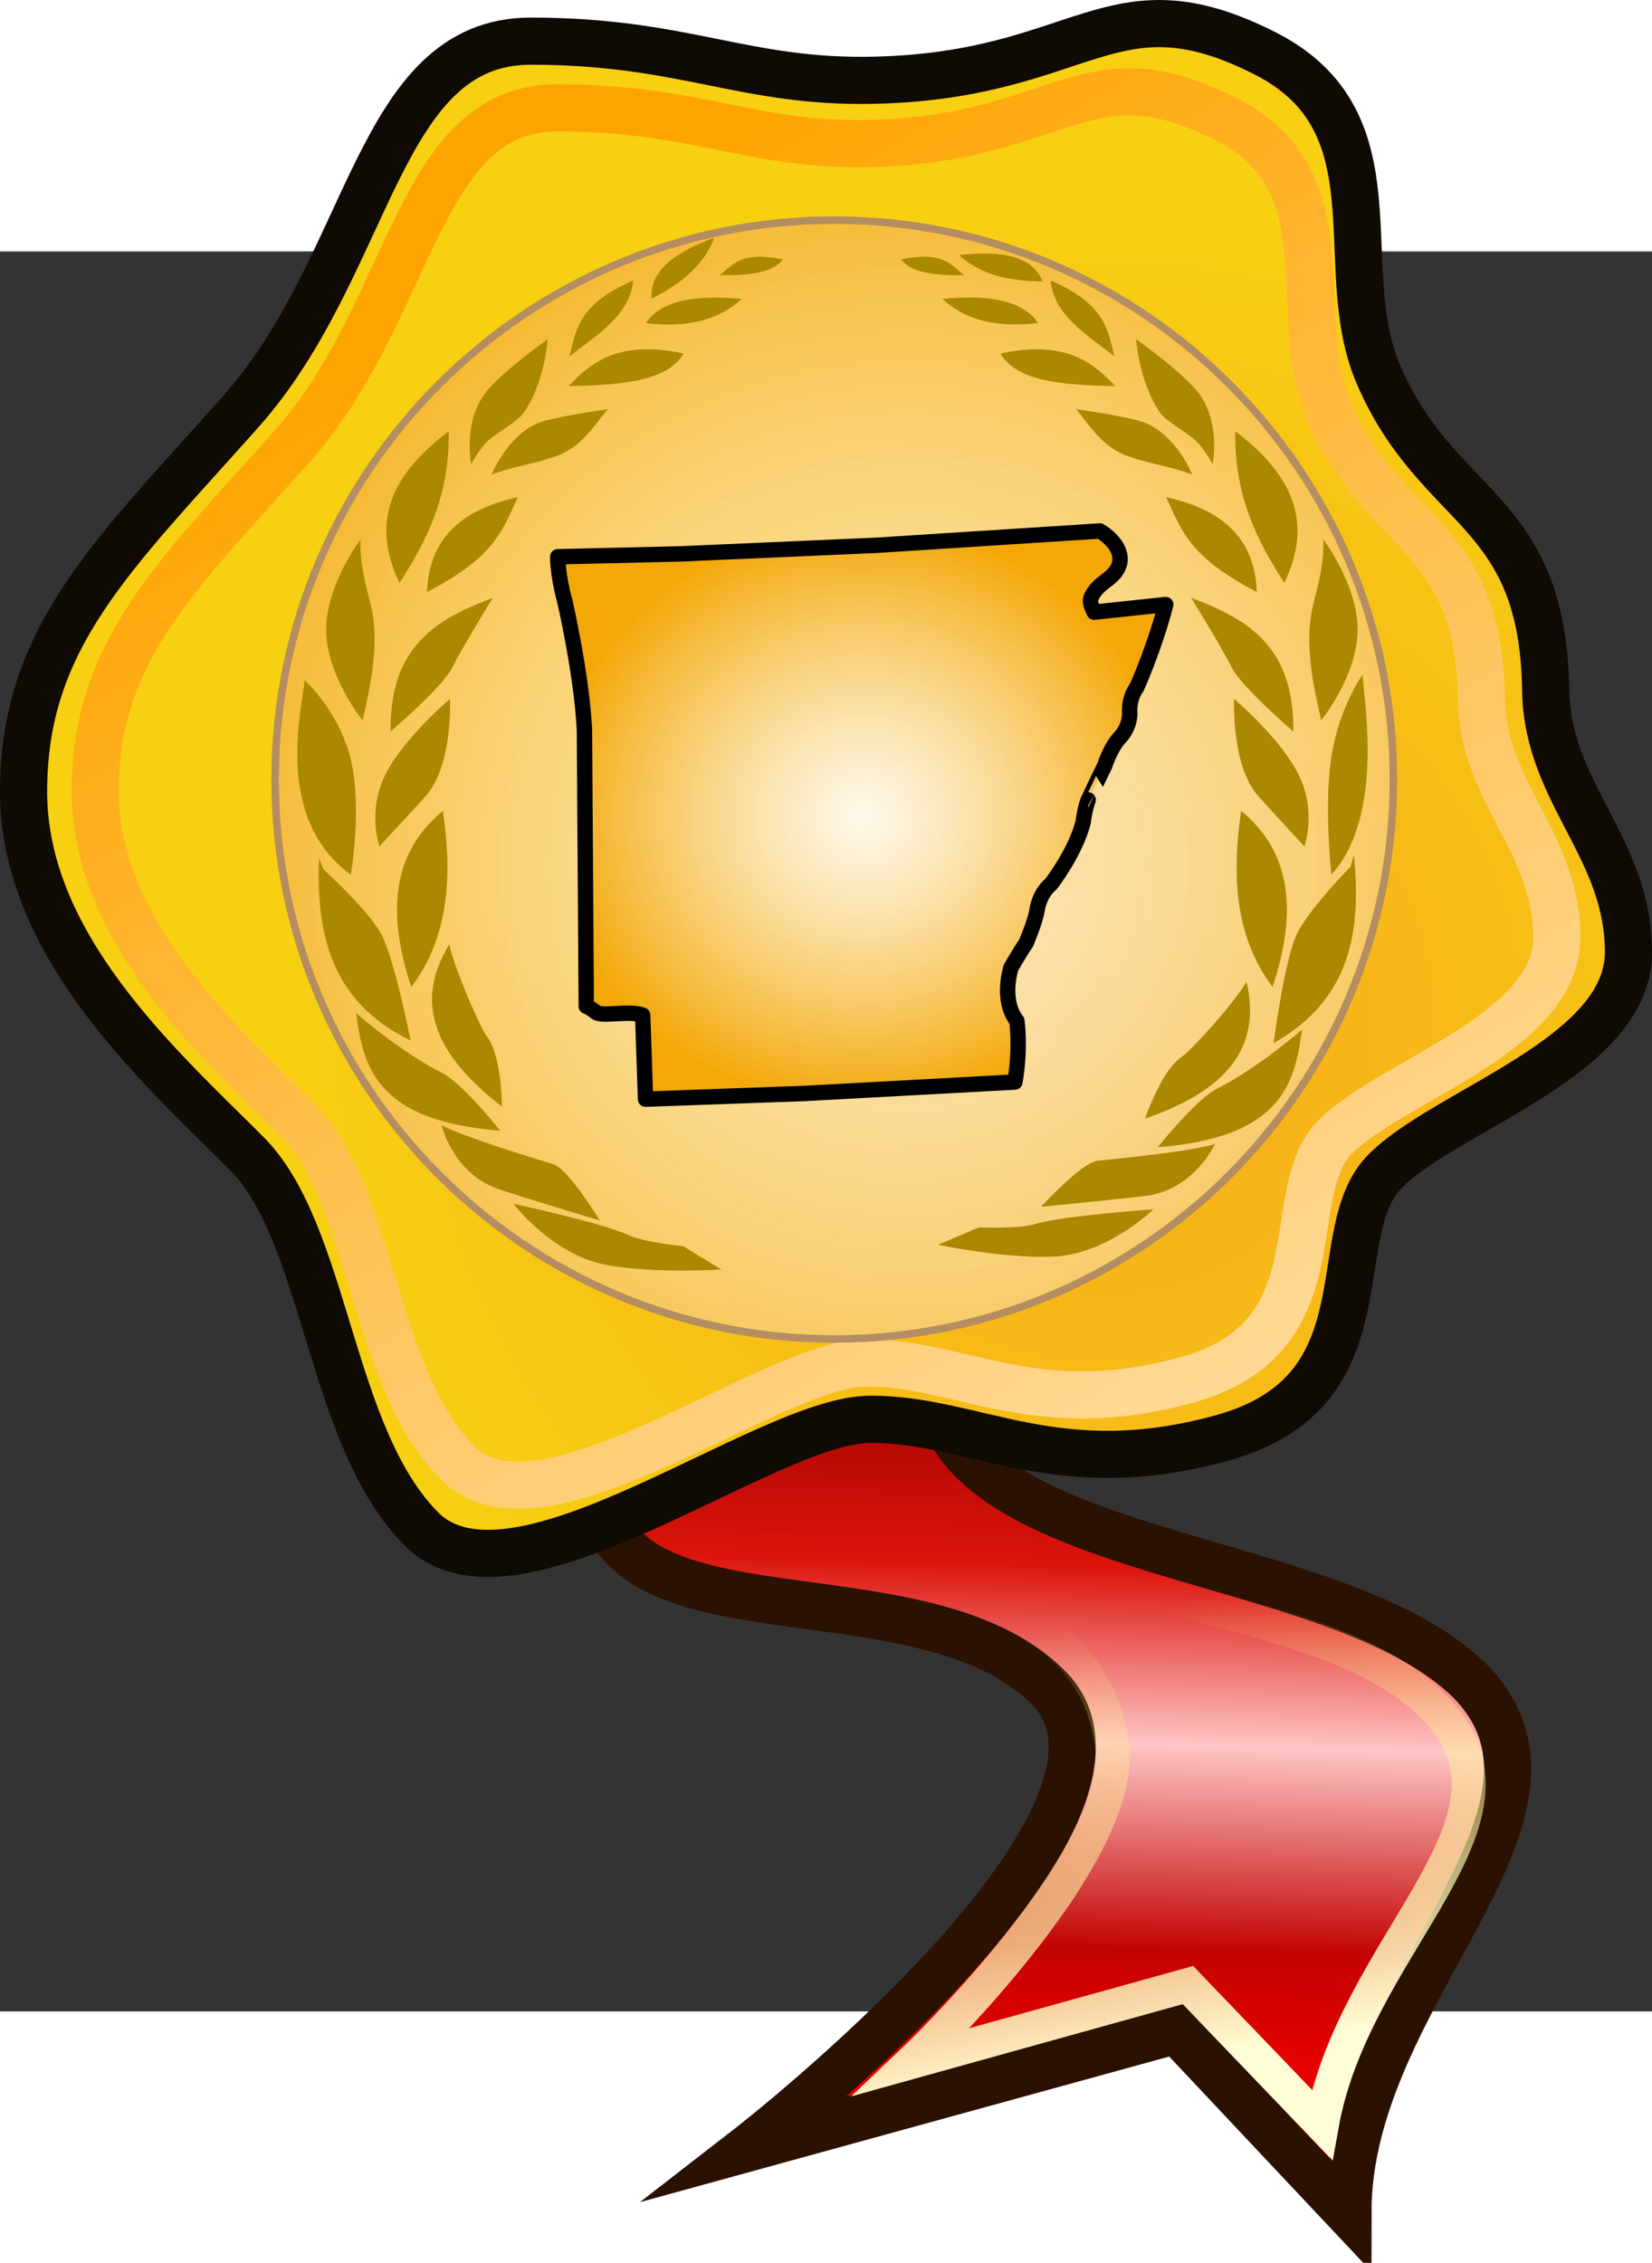 <?xml version="1.0" encoding="UTF-8" standalone="no"?>
<svg xmlns="http://www.w3.org/2000/svg" xmlns:xlink="http://www.w3.org/1999/xlink" xml:space="preserve" width="76.719" height="105.036" version="1.0" viewBox="0 0 105.215 112.038">
  <rect x="0" y="0" width="105.215" height="112.038" fill="#333333" stroke="none"/>
  <defs>
    <radialGradient id="a" cx="28.789" cy="20.971" r="13.281" fx="28.789" fy="20.971" gradientUnits="userSpaceOnUse">
      <stop offset="0" stop-color="#f7aa1b"/>
      <stop offset="1" stop-color="#f7d012"/>
    </radialGradient>
    <radialGradient id="b" cx="19.292" cy="13.544" r="14.694" fx="19.292" fy="13.544" gradientUnits="userSpaceOnUse">
      <stop offset="0" stop-color="#fff" stop-opacity=".725"/>
      <stop offset="1" stop-color="#f3a808"/>
    </radialGradient>
    <radialGradient xlink:href="#a" id="i" cx="28.789" cy="20.971" r="13.281" fx="28.789" fy="20.971" gradientTransform="translate(-43.032 -33.048) scale(3.934)" gradientUnits="userSpaceOnUse"/>
    <radialGradient xlink:href="#b" id="j" cx="26.117" cy="18.828" r="14.694" fx="26.117" fy="18.828" gradientTransform="translate(-35.622 -28.341) scale(3.58)" gradientUnits="userSpaceOnUse"/>
    <radialGradient id="c" cx="19.292" cy="13.544" r="14.694" fx="19.292" fy="13.544" gradientUnits="userSpaceOnUse">
      <stop offset="0" stop-color="#fff" stop-opacity=".725"/>
      <stop offset="1" stop-color="#f3a808"/>
    </radialGradient>
    <radialGradient xlink:href="#c" id="l" cx="26.403" cy="17.821" r="19.853" fx="26.403" fy="17.821" gradientTransform="matrix(1 0 0 .936 0 1.147)" gradientUnits="userSpaceOnUse"/>
    <linearGradient id="f">
      <stop offset="0" stop-color="#fffdd5"/>
      <stop offset="1" stop-color="#fff565" stop-opacity="0"/>
    </linearGradient>
    <linearGradient id="e">
      <stop offset="0" stop-color="#900"/>
      <stop offset=".281" stop-color="#dc140c"/>
      <stop offset=".513" stop-color="#ffc5c5"/>
      <stop offset=".781" stop-color="#c30303"/>
      <stop offset="1" stop-color="#f80000"/>
    </linearGradient>
    <linearGradient id="d">
      <stop offset="0" stop-color="#fea400"/>
      <stop offset="1" stop-color="#fff"/>
    </linearGradient>
    <linearGradient xlink:href="#d" id="k" x1="15.339" x2="43.141" y1="5.924" y2="49.895" gradientTransform="matrix(2.929 0 0 2.795 -17.481 -13.971)" gradientUnits="userSpaceOnUse"/>
    <linearGradient xlink:href="#e" id="g" x1="38.506" x2="38.251" y1="21.685" y2="35.333" gradientTransform="matrix(2.534 0 0 3.557 -18.912 -6.854)" gradientUnits="userSpaceOnUse"/>
    <linearGradient xlink:href="#f" id="h" x1="37.503" x2="36.499" y1="35.458" y2="27.404" gradientTransform="matrix(2.534 0 0 3.557 -15.07 -11.824)" gradientUnits="userSpaceOnUse"/>
  </defs>
  <path fill="url(#g)" stroke="#2b1100" stroke-miterlimit="6.6" stroke-width="3.002" d="M55.847 42.316S38.12 66.862 38.12 78.112c0 11.25 20.455 5.114 28.637 13.296 8.182 8.182-19.091 29.318-19.091 29.318l27.273-7.5 10.909 11.591c0-13.977 16.023-25.227 7.841-33.75-8.523-8.523-32.727-7.5-34.091-18.75-1.364-11.25-3.409-29.659-3.409-29.659l-.341-.341z"/>
  <path fill="none" stroke="url(#h)" stroke-miterlimit="6.6" stroke-width="2.165" d="M47.384 83.051C61.05 84.397 69.688 86.76 70.821 95.027c.991 7.227-12.706 20.213-12.706 20.213l17.544-4.878 8.53 8.889c1.99-11.141 13.104-18.679 8.043-25.532-6.349-8.596-26.918-6.735-27.901-14.848-.983-8.113-25.02 3.376-16.947 4.179z"/>
  <path fill="url(#i)" stroke="#0f0a04" stroke-linecap="round" stroke-linejoin="round" stroke-width="3.002" d="M87.797 7.85c3.802 8.795 10.48 8.348 10.646 20.087.094 6.547 5.272 9.984 5.272 16.672 0 6.688-11.55 9.992-15.484 13.926-3.934 3.934.31 14.022-10.362 16.987-10.571 2.936-15.736-1.18-22.424-1.18-6.688 0-22.691 12.896-28.592 6.995-5.901-5.901-6.027-18.797-11.141-23.911-5.508-5.508-14.21-13.203-14.21-23.038 0-9.835 5.679-15.027 13.816-24.17 8.395-9.434 8.655-23.604 18.49-23.604 9.835 0 13.605 2.698 21.975 2.486 13.343-.337 14.978-6.684 24.792-1.707C89.227-8.219 84.821.965 87.797 7.85z"/>
  <path fill="url(#j)" d="M88.947 33.585c0 17.02-12.038 31.364-28.02 34.939-2.505.56-5.108.856-7.776.856-19.688 0-35.796-16.108-35.796-35.796 0-19.688 16.108-35.796 35.796-35.796 19.688 0 35.796 16.108 35.796 35.796z"/>
  <path fill="none" stroke="url(#k)" stroke-linecap="round" stroke-linejoin="round" stroke-width="3.002" d="M84.655 10.201c3.462 8.01 9.545 7.602 9.695 18.294.086 5.962 4.801 9.093 4.801 15.184 0 6.091-10.519 9.1-14.102 12.683-3.583 3.583.283 12.771-9.437 15.47-9.627 2.674-14.331-1.075-20.422-1.075-6.091 0-20.665 11.744-26.039 6.37-5.374-5.374-5.489-17.118-10.146-21.776C13.989 50.335 6.064 43.328 6.064 34.371c0-8.957 5.172-13.685 12.583-22.012 7.646-8.591 7.882-21.497 16.839-21.497 8.957 0 12.39 2.457 20.013 2.264 12.152-.307 13.641-6.087 22.579-1.555 7.88 3.996 3.867 12.36 6.578 18.63z"/>
  <path fill="#a80" d="M80.042 21.678c-.126-3.606-2.422-5.292-5.771-6.035 1.001 2.179 1.521 3.832 5.771 6.035zM62.361 62.122s2.488.125 3.582-.211c1.712-.528 7.515-.93 7.515-.93s-2.942 2.876-6.409 3.012c-3.21.113-7.308-.758-7.308-.758l2.62-1.113zm15.022-5.307s-1.265 2.815-4.247 3.283c-1.127.168-6.829.718-6.829.718s2.566-2.819 3.615-2.935c6.49-.627 7.461-1.066 7.461-1.066zm5.538-7.278c-.454 3.521-1.361 6.87-9.181 7.488 0 0 2.367-2.993 3.751-3.714 2.731-1.394 5.43-3.774 5.43-3.774z"/>
  <path fill="#a80" d="M79.391 46.49c.995 4.242-1.332 6.95-6.468 8.717 0 0 1.064-3.133 2.391-3.977.469-.296 3.229-3.283 4.077-4.74zm1.723 3.907c5.072-2.851 5.555-7.361 5.119-11.975l-.225.757s-2.548 2.567-3.394 4.243c-.793 1.566-1.5 6.975-1.5 6.975zm5.674-23.457c.019 1.399 1.462 8.896-1.989 12.739 0 0-.492-4.339 0-7.53.503-3.186 1.989-5.209 1.989-5.209zm-2.504-8.611s2.217 2.942 2.179 5.82c-.028 2.876-2.311 5.699-2.311 5.699-.773-3.194-.996-5.503-.496-7.453.314-1.244.684-2.576.627-4.066zm-2.488 2.767c1.88-3.893.496-6.919-3.124-9.646-.061 4.062 1.352 6.906 3.124 9.646zm-4.563-7.552s.524-2.64-.879-4.506c-.964-1.303-3.994-3.449-3.994-3.449s.187 2.706 1.497 4.635c.43.615 1.59 1.214 2.219 1.744.615.536 1.158 1.577 1.158 1.577zM66.91 1.85c3.494 1.494 3.653 3.167 4.068 4.824-1.801-1.384-3.859-2.644-4.068-4.824zm-.501.057c-1.959-.023-3.812-.314-5.326-1.67 2.677-.318 4.652.04 5.326 1.67zm-4.99-.393c-.872-.636-1.286-1.562-4.026-1.01.623.849 2.166 1.043 4.026 1.01zm4.693 3.046c-1.028-1.531-3.307-1.796-6.094-1.541 1.356 1.267 3.297 1.875 6.094 1.541zm4.915 4.013c-3.189-.068-6.248-.245-7.309-2.074 3.951-.855 5.803.443 7.309 2.074zm4.906 5.632s-.903-2.308-2.824-3.222c-.903-.437-4.569-.945-4.569-.945.909 1.111 1.704 2.463 3.371 3.023 1.445.493 2.843.673 4.022 1.143zm6.44 16.355c.072-5.525-3.064-7.211-6.513-8.514 0 0 1.919 3.099 2.62 4.492.614 1.206 3.893 4.022 3.893 4.022zm.702 7.313s.79-2.139-.332-4.492c-1.118-2.341-4.149-4.899-4.149-4.899s-.182 4.235 1.529 6.173c.655.74 2.951 3.218 2.951 3.218zm-4.029-2.262c3.278 2.684 3.555 6.566 2.002 11.215-2.412-3.227-2.6-7.1-2.002-11.215zM32.977 15.643c-3.354.743-5.643 2.429-5.78 6.035 4.262-2.198 4.779-3.852 5.78-6.035zM45.94 64.809s-4.177.278-7.337-.291c-3.416-.638-5.913-3.895-5.913-3.895s5.683 1.225 7.309 1.984c1.038.485 3.52.72 3.52.72l2.42 1.482zm-10.705-6.704c.992.325 2.964 3.584 2.964 3.584s-5.491-1.647-6.556-2.04c-2.834-1.032-3.519-4.034-3.519-4.034s.864.605 7.111 2.491z"/>
  <path fill="#a80" d="M28.11 52.273c1.389.706 3.751 3.7 3.751 3.7-7.814-.613-8.72-3.952-9.181-7.488.005.014 2.706 2.395 5.43 3.788zm2.863-2.359c.988 1.223.995 4.523.995 4.523-4.299-3.316-5.634-6.616-3.349-10.326.344 1.651 2.006 5.363 2.355 5.804zm-6.749-6.555c-.948-1.62-3.634-4.027-3.634-4.027l-.278-.742c-.148 4.633.606 9.105 5.838 11.639-.005-0-1.04-5.356-1.925-6.87zm-1.881-11.002c.734 3.099 0 7.322 0 7.322-5.11-3.734-2.969-11.033-2.949-12.39.001.001 2.208 1.969 2.949 5.068zm1.247-9.957c.498 1.946.274 4.254-.498 7.448 0 0-2.28-2.818-2.318-5.694-.04-2.878 2.189-5.825 2.189-5.825-.062 1.494.312 2.822.627 4.071zm4.991-10.949c-3.638 2.726-5.014 5.753-3.136 9.646 1.777-2.742 3.189-5.585 3.136-9.646zm2.587.523c.631-.535 1.801-1.134 2.217-1.749 1.317-1.924 1.499-4.635 1.499-4.635s-3.03 2.147-3.994 3.449c-1.403 1.871-.881 4.506-.881 4.506s.541-1.037 1.159-1.572zm5.099-5.299c.417-1.658.577-3.33 4.065-4.824-.211 2.179-2.259 3.439-4.065 4.824zM45.497-.872c-.732 1.892-2.269 2.988-3.999 3.884C41.36 1.258 42.964.051 45.497-.872zM49.859.508c-2.745-.557-3.162.375-4.029 1.006 1.858.032 3.404-.157 4.029-1.006zM47.238 3.024c-2.792-.25-5.076.014-6.106 1.541 2.797.334 4.74-.279 6.106-1.541zm-3.699 3.473c-1.072 1.828-4.132 2.007-7.312 2.074C37.726 6.942 39.567 5.649 43.539 6.498zm-8.206 6.569c1.663-.562 2.453-1.906 3.363-3.018 0 0-3.66.503-4.569.94-1.916.919-2.82 3.218-2.82 3.218 1.182-.467 2.575-.647 4.025-1.14zm-6.562 13.48c.699-1.398 2.617-4.492 2.617-4.492-3.454 1.298-6.585 2.984-6.511 8.509 0 .001 3.282-2.82 3.893-4.017zM27.126 34.659c1.723-1.944 1.538-6.178 1.538-6.178s-3.037 2.559-4.158 4.899c-1.121 2.353-.339 4.492-.339 4.492s2.299-2.474 2.958-3.213zm-.929 12.167c-1.555-4.659-1.266-8.53 2.011-11.215.594 4.115.411 7.988-2.011 11.215z"/>
  <path fill="#b48d61" d="M53.133-2.231c19.764 0 35.851 16.084 35.851 35.851 0 19.764-16.086 35.851-35.851 35.851-19.764 0-35.851-16.086-35.851-35.851 0-19.767 16.086-35.851 35.851-35.851m0 .478c-19.507 0-35.373 15.87-35.373 35.373 0 19.503 15.87 35.375 35.373 35.375 19.503 0 35.375-15.871 35.375-35.375 0-19.507-15.872-35.373-35.375-35.373z"/>
  <path fill="url(#l)" stroke="#000" stroke-linejoin="round" stroke-miterlimit="1" stroke-width=".98" d="M41.872 14.691s.382-1.222 1.034-1.875c0 0 .533-.542.568-1.43 0 0-.113-.946.44-1.682 0 0 1.122-2.466 1.851-5.284l-4.56.484c-.264-.577-.366-.775.036-1.327.388-.533.902-.717 1.288-1.198.814-1.014-.029-2.084-.96-2.643L27.346.648l-12.464.547-7.842.183s-.013 1.154.453 2.833c0 0 1.098 4.764 1.249 8.231l.116 17.554v-.015c.219.102.403.227.615.395.375.301 2.153-.132 2.978.182l.183 5.35 10.152-.365 13.374-.727c.372-2.185.123-3.893.123-3.893-1.056-1.362-.368-3.403-.368-3.403s.603-1.047.947-1.537c0 0 .591-1.352.708-2.124 0 0 .132-1.023.884-1.642 0 0 1.535-1.967 2.047-3.926 0 0 .104-.865.323-1.434-.002 0 .98-2.044 1.049-2.166z" transform="translate(28.481 18.059)"/>
</svg>